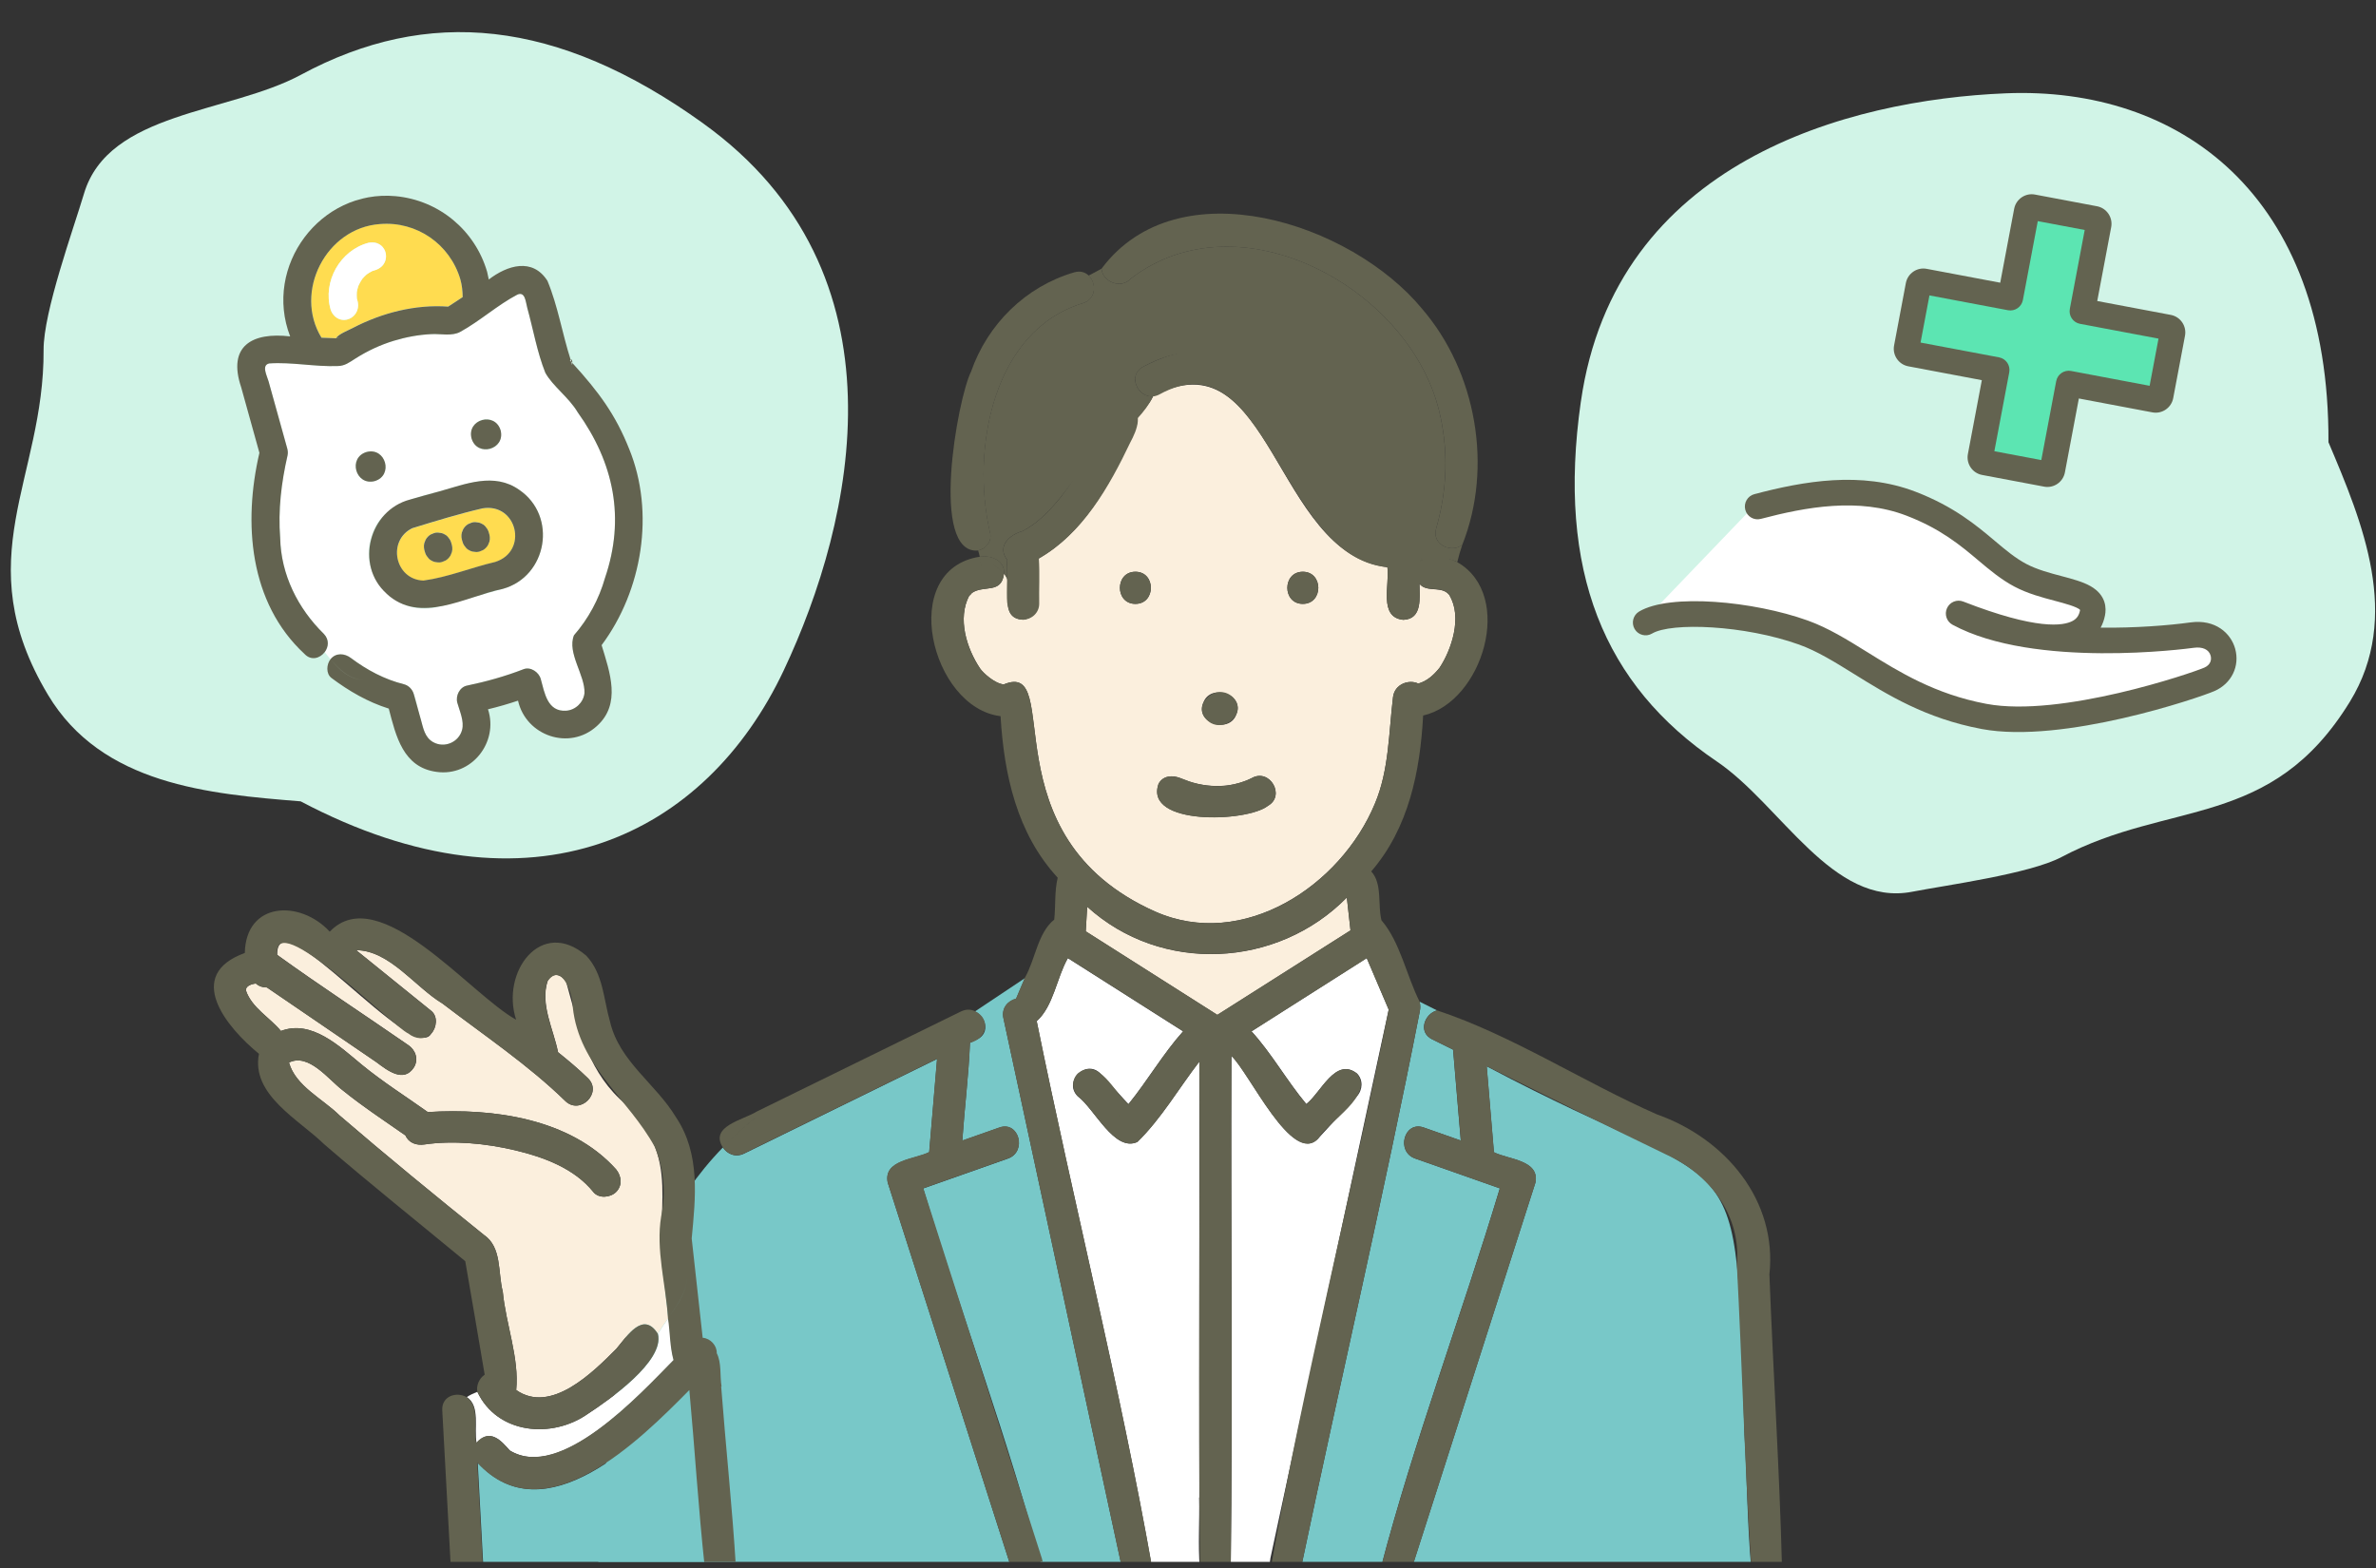 <?xml version="1.0" encoding="utf-8"?>
<svg xmlns="http://www.w3.org/2000/svg" width="200" height="132" viewBox="0 0 200 132" fill="none">
<rect x="0" y="0" width="200" height="132" fill="#333333" stroke="none"/>
<g clip-path="url(#clip0_1_18832)">
<path d="M59.193 10.39C76.652 22.942 71.938 43.782 65.968 56.441C59.447 70.262 44.853 77.775 25.307 67.46C17.604 66.84 8.571 66.072 4.039 58.493C-2.808 47.054 3.731 40.322 3.669 29.459C3.65 26.258 6.194 19.244 7.071 16.298C9.138 9.382 19.278 9.559 25.337 6.292C35.965 0.564 46.871 1.528 59.191 10.386L59.193 10.39Z" fill="#D1F4E7"/>
<g clip-path="url(#clip1_1_18832)">
<path d="M48.143 30.641C48.159 30.816 48.182 30.695 48.182 30.549C48.157 30.515 48.124 30.484 48.102 30.466C48.119 30.526 48.138 30.594 48.145 30.649L48.143 30.641Z" fill="white"/>
<path d="M48.1 30.458C48.083 30.398 48.067 30.337 48.052 30.285C48.029 30.291 48.009 30.305 47.987 30.343C47.987 30.343 48.03 30.38 48.11 30.464L48.1 30.458Z" fill="white"/>
<path d="M29.544 55.404C30.886 56.403 32.367 57.202 34 57.609C35.135 57.951 35.023 59.623 35.424 60.568C35.626 61.292 35.743 62.064 36.458 62.474C37.403 63.007 38.616 62.491 38.894 61.447C39.09 60.718 38.689 59.863 38.494 59.161C38.333 58.581 38.687 57.84 39.311 57.716C40.901 57.387 42.55 56.92 44.069 56.335C44.664 56.105 45.358 56.586 45.515 57.151C45.838 58.313 46.073 59.945 47.658 59.83C48.439 59.775 49.108 59.142 49.197 58.353C49.27 56.862 47.72 54.97 48.313 53.481C49.52 52.097 50.424 50.44 50.926 48.651C52.639 43.624 51.685 38.967 48.621 34.7C47.876 33.453 46.507 32.502 45.901 31.378C45.212 29.661 44.88 27.706 44.385 25.926C44.248 25.436 44.216 24.502 43.544 24.803C41.872 25.683 40.414 27.014 38.752 27.932C38.048 28.323 37.115 28.095 36.328 28.127C35.245 28.176 34.179 28.375 33.145 28.687C31.999 29.038 30.921 29.542 29.907 30.189C29.402 30.508 29.023 30.809 28.423 30.813C26.526 30.886 24.554 30.459 22.666 30.595C21.983 30.736 22.473 31.623 22.608 32.106L24.175 37.739C24.227 37.928 24.257 38.123 24.204 38.34C23.677 40.624 23.4 42.927 23.583 45.281C23.648 48.375 25.073 51.22 27.262 53.365C27.733 53.86 27.652 54.475 27.331 54.898C27.494 55.104 27.655 55.303 27.824 55.5C28.276 54.936 29.016 54.998 29.544 55.404ZM40.578 35.345C42.193 34.928 42.858 37.319 41.26 37.796C39.646 38.213 38.981 35.822 40.578 35.345ZM30.858 38.049C32.473 37.633 33.138 40.023 31.54 40.5C29.925 40.917 29.26 38.526 30.858 38.049ZM31.252 45.219C31.984 42.594 34.62 41.934 36.966 41.371C39.183 40.754 41.581 39.738 43.704 41.235C46.941 43.438 46.082 48.528 42.319 49.575C40.547 50.068 38.783 50.591 37.002 51.054C33.558 52.077 30.129 48.66 31.252 45.219Z" fill="white"/>
<path d="M38.751 23.513C37.886 20.552 35.085 18.602 31.994 18.852C27.45 19.166 24.692 24.556 27.06 28.422C27.528 28.439 27.99 28.465 28.455 28.473C28.829 28.475 28.282 28.464 28.288 28.455C28.529 28.095 29.33 27.791 29.714 27.595C32.155 26.323 34.979 25.61 37.723 25.806C38.128 25.539 38.543 25.277 38.946 25.002C38.929 24.503 38.879 24.005 38.751 23.513ZM31.644 22.703C31.546 22.73 31.452 22.773 31.356 22.808C31.185 22.896 31.025 22.989 30.868 23.098C30.73 23.217 30.605 23.35 30.489 23.488C30.368 23.667 30.265 23.851 30.173 24.047C30.115 24.217 30.067 24.393 30.035 24.573C30.023 24.763 30.018 24.951 30.039 25.14C30.285 25.852 30.052 26.648 29.281 26.887C28.679 27.087 27.992 26.66 27.835 26.07C27.139 23.713 28.636 21.062 31.014 20.441C32.515 20.081 33.122 22.235 31.644 22.703Z" fill="#FFDC50"/>
<path d="M31.014 20.441C28.636 21.062 27.139 23.712 27.835 26.07C28.456 27.717 30.647 26.774 30.038 25.14C30.026 24.949 30.023 24.763 30.035 24.572C30.066 24.393 30.115 24.217 30.173 24.047C30.265 23.85 30.368 23.667 30.488 23.487C30.605 23.35 30.73 23.217 30.867 23.098C31.024 22.989 31.183 22.888 31.355 22.808C33.101 22.452 32.727 20.143 31.014 20.441Z" fill="white"/>
<path d="M48.1 30.458C48.1 30.458 48.149 30.518 48.18 30.542C48.178 30.388 48.147 30.218 48.042 30.279C48.057 30.332 48.074 30.393 48.09 30.453L48.1 30.458Z" fill="#636350"/>
<path d="M52.959 37.792C51.82 34.924 50.419 33.014 48.175 30.551C48.156 30.922 48.147 30.6 48.094 30.468C48.024 30.39 47.979 30.346 47.972 30.348C47.995 30.317 48.016 30.303 48.036 30.289C47.329 28.097 46.962 25.754 46.082 23.643C44.826 21.668 42.696 22.334 41.143 23.53C41.099 23.314 41.056 23.099 41.005 22.886C39.98 19.377 36.947 16.857 33.301 16.514C26.949 15.933 22.148 22.42 24.423 28.319C21.215 27.944 19.132 29.133 20.301 32.602L21.836 38.122C20.466 44.004 20.964 50.73 25.627 55.047C26.193 55.654 26.939 55.414 27.332 54.898C26.749 54.175 26.168 53.459 25.418 53.042C26.17 53.466 26.751 54.182 27.332 54.898C27.653 54.476 27.734 53.86 27.263 53.365C25.074 51.22 23.648 48.375 23.584 45.281C23.402 42.935 23.68 40.632 24.204 38.341C24.25 38.125 24.228 37.928 24.175 37.739L22.608 32.106C22.474 31.624 21.983 30.736 22.667 30.595C24.557 30.467 26.519 30.889 28.423 30.814C29.023 30.809 29.403 30.509 29.907 30.19C30.921 29.542 32 29.039 33.145 28.688C34.187 28.373 35.246 28.176 36.329 28.127C37.114 28.087 38.049 28.323 38.752 27.932C40.415 27.015 41.872 25.683 43.545 24.803C44.217 24.503 44.249 25.436 44.385 25.926C44.88 27.706 45.213 29.661 45.902 31.378C46.515 32.5 47.884 33.451 48.622 34.7C51.678 38.969 52.638 43.617 50.927 48.651C50.417 50.442 49.521 52.097 48.313 53.481C47.713 54.972 49.268 56.855 49.198 58.354C49.108 59.142 48.44 59.775 47.658 59.83C46.072 59.938 45.839 58.313 45.516 57.152C45.359 56.586 44.664 56.105 44.07 56.335C42.553 56.928 40.902 57.387 39.311 57.716C38.688 57.84 38.333 58.581 38.495 59.162C38.69 59.863 39.09 60.718 38.895 61.447C38.617 62.491 37.404 63.008 36.459 62.474C35.746 62.071 35.627 61.292 35.425 60.568L34.829 58.426C34.72 58.034 34.4 57.701 33.998 57.601C32.366 57.194 30.887 56.403 29.542 55.396C29.015 54.99 28.274 54.928 27.822 55.493C28.587 56.401 29.417 57.194 30.653 57.257C29.409 57.196 28.579 56.404 27.822 55.493C27.478 55.922 27.423 56.717 27.906 57.078C29.384 58.186 30.971 59.102 32.725 59.654C33.329 61.972 33.93 64.599 36.742 64.979C39.694 65.401 41.988 62.488 41.077 59.711C41.93 59.506 42.78 59.261 43.604 58.983C44.277 61.957 47.941 63.212 50.237 61.127C52.312 59.267 51.336 56.605 50.641 54.312C54.073 49.71 55.145 43.139 52.957 37.784L52.959 37.792ZM38.947 25.01C38.544 25.285 38.129 25.546 37.724 25.813C34.971 25.612 32.157 26.33 29.715 27.602C29.341 27.804 28.53 28.103 28.289 28.462C28.282 28.464 28.831 28.482 28.457 28.481C27.989 28.465 27.529 28.446 27.061 28.43C24.694 24.563 27.452 19.173 31.996 18.86C35.079 18.611 37.878 20.554 38.752 23.52C38.888 24.011 38.938 24.509 38.947 25.01Z" fill="#636350"/>
<path d="M31.541 40.5C33.139 40.023 32.474 37.633 30.859 38.049C29.261 38.526 29.926 40.917 31.541 40.5Z" fill="#636350"/>
<path d="M39.691 36.909C40.168 38.507 42.558 37.842 42.141 36.227C41.664 34.629 39.274 35.294 39.691 36.909Z" fill="#636350"/>
<path d="M35.644 48.889C37.688 48.613 39.67 47.793 41.691 47.32C44.505 46.424 43.527 42.325 40.615 42.81C38.647 43.268 36.678 43.873 34.747 44.467C32.56 45.481 33.227 48.814 35.639 48.898L35.644 48.889ZM38.926 45.587C38.849 45.34 38.808 45.075 38.876 44.821L38.986 44.547C39.09 44.364 39.23 44.227 39.402 44.114C39.496 44.072 39.597 44.027 39.693 43.992C39.852 43.948 40.003 43.939 40.158 43.969C40.314 43.974 40.455 44.016 40.585 44.102C40.727 44.176 40.836 44.276 40.919 44.399C41.025 44.516 41.103 44.648 41.139 44.809C41.218 45.063 41.269 45.334 41.194 45.59C41.154 45.682 41.115 45.774 41.083 45.864C40.98 46.047 40.839 46.184 40.667 46.297C40.574 46.339 40.472 46.384 40.376 46.419C40.218 46.463 40.066 46.472 39.912 46.442C39.756 46.437 39.614 46.395 39.485 46.309C39.342 46.235 39.233 46.135 39.15 46.012C39.045 45.895 38.967 45.763 38.931 45.602L38.924 45.58L38.926 45.587ZM35.767 46.466C35.69 46.219 35.649 45.955 35.716 45.7C35.755 45.608 35.795 45.516 35.827 45.426C35.93 45.242 36.071 45.106 36.242 44.993C36.336 44.951 36.438 44.906 36.534 44.871C36.692 44.827 36.844 44.818 36.998 44.848C37.154 44.853 37.296 44.895 37.425 44.981C37.568 45.055 37.677 45.155 37.76 45.278C37.865 45.395 37.943 45.528 37.979 45.688C38.058 45.942 38.109 46.212 38.034 46.469C37.995 46.561 37.956 46.653 37.924 46.743C37.82 46.926 37.679 47.063 37.508 47.176C37.414 47.218 37.313 47.263 37.217 47.298C37.058 47.342 36.907 47.351 36.752 47.321C36.596 47.316 36.455 47.274 36.325 47.188C36.182 47.114 36.074 47.014 35.99 46.891C35.885 46.774 35.807 46.642 35.771 46.481L35.764 46.459L35.767 46.466Z" fill="#FFDC50"/>
<path d="M32.525 49.968C35.354 52.602 39.154 50.228 42.32 49.575C46.075 48.53 46.942 43.439 43.705 41.236C41.582 39.738 39.184 40.755 36.967 41.371C36.152 41.598 35.326 41.812 34.516 42.053C31.068 42.947 29.858 47.566 32.533 49.966L32.525 49.968ZM34.744 44.452C36.668 43.86 38.644 43.253 40.612 42.795C43.524 42.31 44.502 46.409 41.688 47.305C39.667 47.778 37.685 48.598 35.641 48.874C33.222 48.791 32.555 45.459 34.75 44.442L34.744 44.452Z" fill="#636350"/>
<path d="M36.329 47.196C36.466 47.279 36.608 47.321 36.756 47.329C36.911 47.359 37.064 47.356 37.221 47.305C37.314 47.263 37.416 47.218 37.512 47.183C37.686 47.078 37.824 46.934 37.928 46.751C37.967 46.659 38.006 46.566 38.038 46.476C38.111 46.212 38.07 45.947 37.983 45.695C37.939 45.537 37.869 45.402 37.764 45.285C37.679 45.154 37.57 45.055 37.429 44.988C37.292 44.904 37.151 44.863 37.002 44.855C36.848 44.825 36.694 44.827 36.538 44.879C36.444 44.921 36.342 44.966 36.246 45C36.073 45.106 35.934 45.25 35.831 45.433C35.791 45.525 35.752 45.617 35.72 45.708C35.647 45.971 35.688 46.236 35.775 46.488C35.819 46.647 35.889 46.782 35.995 46.898C36.08 47.029 36.189 47.129 36.329 47.196Z" fill="#636350"/>
<path d="M39.487 46.317C39.624 46.4 39.766 46.442 39.914 46.45C40.069 46.48 40.222 46.478 40.379 46.426C40.473 46.384 40.574 46.339 40.67 46.304C40.844 46.199 40.982 46.055 41.086 45.872C41.125 45.78 41.165 45.688 41.196 45.597C41.269 45.333 41.228 45.069 41.142 44.816C41.097 44.658 41.028 44.523 40.922 44.406C40.837 44.276 40.728 44.176 40.587 44.109C40.45 44.026 40.309 43.984 40.16 43.976C40.006 43.946 39.852 43.948 39.696 44C39.602 44.042 39.501 44.087 39.405 44.121C39.231 44.227 39.092 44.371 38.989 44.554L38.878 44.828C38.805 45.093 38.847 45.357 38.933 45.609C38.977 45.768 39.047 45.903 39.153 46.02C39.238 46.15 39.347 46.25 39.487 46.317Z" fill="#636350"/>
</g>
<path d="M133.071 33.807C135.956 13.595 155.566 8.398 168.844 7.855C183.342 7.264 196.082 16.242 195.998 37.227C198.863 43.982 202.189 51.921 197.804 59.068C191.188 69.86 182.648 67.317 173.533 72.147C170.848 73.57 163.827 74.514 160.962 75.07C154.234 76.372 149.924 67.762 144.509 64.099C135.016 57.675 131.031 48.073 133.068 33.81L133.071 33.807Z" fill="#D1F4E7"/>
<path d="M147.622 42.619L138.407 52.223C138.407 52.223 145.468 50.934 149.694 52.534C153.92 54.134 159.611 58.685 165.63 59.821C171.648 60.956 185.347 58.351 186.507 57.285C187.667 56.219 188.531 53.333 185.404 53.813C182.278 54.293 174.564 53.962 174.564 53.962C174.564 53.962 177.911 50.902 175.234 50.129C172.557 49.355 164.145 44.492 161.884 42.687C159.623 40.883 147.623 42.618 147.623 42.618L147.622 42.619Z" fill="white"/>
<path d="M166.774 61.363C162.083 60.478 158.88 58.488 156.054 56.732C154.46 55.742 152.955 54.807 151.432 54.262C146.836 52.617 140.687 52.372 139.063 53.334C138.553 53.637 137.895 53.465 137.596 52.954C137.296 52.442 137.466 51.781 137.976 51.479C140.579 49.938 147.609 50.606 152.155 52.234C153.892 52.856 155.491 53.849 157.184 54.901C159.851 56.558 162.874 58.436 167.174 59.247C167.189 59.25 167.204 59.253 167.221 59.256C173.473 60.422 184.498 56.664 185.552 56.201C186.083 55.968 186.172 55.527 186.079 55.192C185.936 54.678 185.406 54.432 184.662 54.534C184.117 54.609 171.248 56.324 164.354 52.593C163.856 52.322 163.653 51.71 163.891 51.193C164.13 50.677 164.726 50.434 165.254 50.64C171.452 53.056 173.689 52.696 174.471 52.267C174.809 52.082 174.998 51.813 175.083 51.397C175.087 51.374 175.09 51.358 175.09 51.347C174.872 51.083 173.731 50.781 172.97 50.579C171.896 50.295 170.68 49.972 169.567 49.384C168.454 48.795 167.511 48.008 166.535 47.185C165.052 45.936 163.371 44.52 160.475 43.409C156.45 41.865 152.019 42.68 148.217 43.682C147.644 43.833 147.058 43.49 146.909 42.914C146.76 42.339 147.103 41.749 147.677 41.599C151.809 40.51 156.652 39.634 161.244 41.397C164.476 42.637 166.383 44.244 167.916 45.535C168.84 46.313 169.638 46.985 170.569 47.477C171.466 47.951 172.558 48.241 173.522 48.496C174.444 48.74 175.315 48.971 175.971 49.345C177.311 50.109 177.307 51.226 177.185 51.825C177.11 52.193 176.988 52.534 176.82 52.839C179.777 52.871 182.536 52.651 184.374 52.398C186.473 52.109 187.78 53.3 188.144 54.607C188.554 56.078 187.84 57.544 186.408 58.173C185.108 58.744 173.64 62.643 166.824 61.373C166.807 61.37 166.79 61.367 166.772 61.363L166.774 61.363Z" fill="#636350"/>
<path d="M182.529 27.568L175.281 26.2L176.655 18.92C176.698 18.689 176.547 18.465 176.316 18.422L171.092 17.436C170.861 17.392 170.638 17.545 170.594 17.777L169.221 25.057L161.973 23.69C161.742 23.646 161.52 23.799 161.476 24.031L160.486 29.279C160.442 29.511 160.594 29.734 160.824 29.778L168.072 31.145L166.699 38.426C166.655 38.658 166.807 38.882 167.037 38.925L172.262 39.911C172.492 39.954 172.715 39.801 172.759 39.57L174.133 32.288L181.38 33.656C181.611 33.7 181.834 33.547 181.878 33.315L182.868 28.067C182.912 27.835 182.76 27.611 182.529 27.568Z" fill="#5CE5B2"/>
<path d="M172.064 40.967L166.839 39.982C166.029 39.829 165.493 39.041 165.647 38.226L166.821 32.004L160.627 30.836C159.817 30.683 159.281 29.895 159.435 29.08L160.425 23.831C160.579 23.017 161.363 22.478 162.175 22.631L168.369 23.799L169.542 17.579C169.696 16.764 170.481 16.225 171.293 16.378L176.517 17.364C177.328 17.517 177.863 18.304 177.71 19.119L176.536 25.341L182.729 26.51C183.54 26.663 184.076 27.45 183.922 28.265L182.931 33.514C182.778 34.328 181.993 34.868 181.181 34.715L174.988 33.546L173.814 39.768C173.66 40.582 172.875 41.121 172.064 40.968L172.064 40.967ZM167.875 37.985L171.827 38.73L173.08 32.089C173.19 31.504 173.751 31.119 174.333 31.229L180.944 32.477L181.693 28.507L175.082 27.26C174.5 27.15 174.117 26.588 174.228 26.003L175.481 19.36L171.53 18.615L170.277 25.256C170.166 25.841 169.606 26.226 169.024 26.116L162.412 24.869L161.663 28.838L168.275 30.085C168.857 30.195 169.239 30.758 169.129 31.343L167.876 37.984L167.875 37.985Z" fill="#636350"/>
<g clip-path="url(#clip2_1_18832)">
<path d="M113.37 75.558C107.509 81.523 97.745 82.005 91.513 76.333C91.473 77.022 91.433 77.718 91.394 78.406C95.091 80.748 98.78 83.097 102.469 85.439C106.206 83.065 109.942 80.692 113.678 78.327C113.576 77.401 113.473 76.484 113.37 75.558Z" fill="#FBEFDD"/>
<path d="M121.831 49.927C121.831 49.927 121.87 49.959 121.902 49.975C121.878 49.959 121.854 49.943 121.831 49.927Z" fill="#78C8C8"/>
<path d="M94.198 93.927C94.198 93.927 94.222 93.903 94.23 93.887C94.191 93.919 94.151 93.951 94.135 93.983C94.151 93.959 94.183 93.943 94.198 93.919V93.927Z" fill="#78C8C8"/>
<path d="M110.076 93.12C109.926 92.787 109.989 93.017 110.076 93.12V93.12Z" fill="#78C8C8"/>
<path d="M82.254 87.495C82.049 87.598 81.851 87.693 81.646 87.796C81.535 90.533 81.188 93.278 80.998 96.023C82.041 95.659 83.084 95.287 84.126 94.923C85.769 94.346 86.472 96.956 84.845 97.534C82.467 98.372 80.09 99.211 77.712 100.049C80.919 110.705 84.924 121.297 87.728 131.992H94.443C92.231 121.788 90.043 111.575 87.839 101.37C86.717 96.157 85.588 90.944 84.466 85.723C84.276 84.853 84.869 84.244 85.532 84.078C85.777 83.5 86.022 82.923 86.267 82.345L82.072 85.146C82.973 85.573 83.384 86.941 82.254 87.503V87.495Z" fill="#78C8C8"/>
<path d="M95.668 35.752C93.843 40.024 91.576 44.62 87.436 47.017C87.35 47.65 87.318 48.535 87.373 49.398C87.452 50.711 87.492 51.961 86.117 52.166C84.229 52.079 85.051 50.031 84.782 48.749C84.743 48.559 84.608 48.433 84.514 48.282C84.308 50.031 82.815 49.224 81.82 49.912C81.796 49.959 81.583 50.181 81.583 50.149C80.58 52.064 81.362 54.563 82.491 56.264C82.728 56.628 83.716 57.546 84.49 57.617C89.664 55.457 82.934 70.377 97.248 76.745C104.634 80.004 112.857 74.577 115.732 67.655C116.925 64.831 116.894 61.699 117.257 58.693C117.391 57.562 118.631 57.174 119.382 57.546C120.132 57.34 120.701 56.802 121.175 56.217C122.162 54.73 123.118 51.961 122.004 50.11C122.02 50.126 122.036 50.141 122.083 50.189C121.467 49.239 120.156 49.944 119.485 49.153C119.485 50.307 119.753 52.111 118.134 52.182C116.009 51.992 116.996 49.184 116.783 47.752C107.169 46.589 107.051 27.92 97.058 33.371C96.734 34.035 96.205 34.605 95.707 35.143C95.754 35.348 95.754 35.554 95.675 35.752H95.668ZM109.665 48.132C111.403 48.132 111.403 50.837 109.665 50.837C107.928 50.837 107.928 48.132 109.665 48.132ZM101.3 59.128C101.924 57.49 104.839 58.455 104.057 60.172C103.433 61.809 100.518 60.844 101.3 59.128ZM97.516 65.994C97.879 65.298 98.709 65.227 99.349 65.504C99.27 65.472 99.278 65.472 99.365 65.504C99.365 65.504 99.357 65.504 99.349 65.504C101.221 66.334 103.512 66.445 105.36 65.504C106.877 64.634 108.244 66.983 106.727 67.837C104.965 69.23 96.284 69.507 97.524 65.986L97.516 65.994ZM95.573 50.837C93.835 50.837 93.835 48.132 95.573 48.132C97.311 48.132 97.311 50.837 95.573 50.837Z" fill="#FBEFDD"/>
<path d="M120.479 47.048C121.23 46.985 122.004 46.977 122.668 47.309C122.786 46.819 122.928 46.336 123.094 45.846C122.217 46.597 120.487 45.877 120.89 44.485C121.83 41.242 121.941 37.8 121.119 34.517C118.552 24.234 104.333 16.442 95.201 23.443C94.324 24.408 92.784 23.672 92.721 22.62C92.365 22.826 91.994 23.008 91.639 23.197C92.302 23.838 92.286 25.191 91.133 25.531C83.526 27.849 81.756 37.88 83.305 44.722C83.557 45.577 83.004 46.178 82.333 46.344C82.388 46.518 82.436 46.692 82.475 46.874C83.407 46.724 84.592 47.167 84.513 48.29C84.616 48.416 84.703 48.567 84.766 48.757C84.774 48.219 84.742 47.673 84.782 47.135C83.889 46.012 84.956 45.015 86.046 44.722C87.318 44.081 88.321 43.021 89.213 41.938C90.809 39.913 92.294 37.951 93.329 35.593C93.621 34.13 95.399 33.671 95.762 35.206C96.26 34.668 96.742 34.035 97.058 33.37C95.77 33.489 94.869 31.59 96.228 30.871C98.282 29.779 100.249 29.273 102.508 30.143C109.665 32.785 110.179 44.88 118.441 45.308C119.658 45.268 119.966 46.486 119.476 47.293C119.721 47.087 120.132 47.087 120.479 47.048Z" fill="#636350"/>
<path d="M119.508 85.153C116.451 100.785 112.786 116.377 109.515 131.984H116.23C119.034 121.281 123.039 110.697 126.246 100.041C123.868 99.203 121.491 98.364 119.113 97.526C117.478 96.948 118.189 94.338 119.832 94.915C120.875 95.279 121.917 95.651 122.96 96.015C122.747 93.467 122.533 90.912 122.312 88.365C121.728 88.072 121.135 87.78 120.551 87.495C119.326 86.894 119.903 85.335 120.961 85.058L119.492 84.323C119.563 84.608 119.571 84.892 119.5 85.153H119.508Z" fill="#78C8C8"/>
<path d="M85.106 131.953C81.646 121.155 78.186 110.357 74.726 99.559C74.339 97.636 77.001 97.621 78.218 96.996C78.439 94.377 78.66 91.767 78.881 89.148C73.47 91.806 68.051 94.457 62.64 97.114C61.897 97.478 61.202 97.138 60.847 96.6C52.134 105.563 51.17 118.956 50.333 131.984H85.13C85.13 131.984 85.122 131.969 85.114 131.953H85.106Z" fill="#78C8C8"/>
<path d="M146.84 120.743C145.979 94.654 147.338 101.552 125.141 89.765C125.346 92.178 125.543 94.591 125.749 97.003C126.957 97.612 129.62 97.652 129.24 99.566C125.773 110.372 122.32 121.186 118.845 131.992H147.409C147.077 128.266 147.062 124.493 146.84 120.751V120.743Z" fill="#78C8C8"/>
<path d="M106.924 131.233C110.25 115.815 113.568 100.405 116.893 84.987C116.277 83.54 115.661 82.1 115.045 80.652C111.814 82.709 108.575 84.758 105.344 86.815C107.051 88.689 108.323 90.984 109.958 92.938C111.182 91.988 112.414 88.951 114.223 90.367C114.753 90.897 114.713 91.743 114.223 92.281C113.133 93.468 112.051 94.662 110.961 95.841C108.773 98.166 105.179 90.303 103.654 88.887C103.599 103.245 103.765 117.627 103.599 131.976H106.972C106.893 131.755 106.869 131.51 106.932 131.225L106.924 131.233Z" fill="white"/>
<path d="M100.952 126.067V89.37C99.222 91.616 97.761 94.156 95.739 96.133C93.803 97.027 92.121 93.325 90.715 92.289C89.482 91.055 91.402 89.124 92.626 90.374C93.416 91.237 94.206 92.091 94.988 92.953C96.592 90.976 97.903 88.705 99.586 86.823C96.355 84.766 93.116 82.717 89.885 80.66C88.937 82.329 88.685 84.695 87.263 85.968C90.375 101.307 94.262 116.638 96.979 131.984H100.992C100.834 130.03 100.984 128.029 100.937 126.067H100.952Z" fill="white"/>
<path d="M109.665 48.132C107.927 48.132 107.927 50.837 109.665 50.837C111.403 50.837 111.403 48.132 109.665 48.132Z" fill="#636350"/>
<path d="M95.573 50.837C97.311 50.837 97.311 48.132 95.573 48.132C93.835 48.132 93.835 50.837 95.573 50.837Z" fill="#636350"/>
<path d="M101.853 60.821C103.211 61.659 104.997 59.958 103.78 58.693C102.295 57.316 100.028 59.555 101.853 60.821Z" fill="#636350"/>
<path d="M99.349 65.504C99.349 65.504 99.357 65.504 99.365 65.504C99.278 65.472 99.278 65.464 99.349 65.504Z" fill="#636350"/>
<path d="M97.516 65.994C96.284 69.514 104.949 69.237 106.719 67.845C108.236 66.991 106.877 64.641 105.352 65.511C104.791 65.796 103.994 66.026 103.33 66.129C102.232 66.263 101.102 66.129 100.06 65.765C99.23 65.424 98.069 64.966 97.516 65.994Z" fill="#636350"/>
<path d="M87.713 131.233C84.379 120.83 81.046 110.436 77.72 100.033C80.098 99.195 82.476 98.356 84.853 97.518C86.481 96.94 85.778 94.33 84.135 94.907C83.092 95.271 82.049 95.643 81.006 96.007C81.196 93.262 81.543 90.517 81.654 87.78C83.1 87.432 83.408 85.77 82.081 85.13C81.741 84.963 81.322 84.94 80.896 85.145C75.169 87.954 69.434 90.762 63.706 93.57C62.593 94.274 59.702 94.804 60.839 96.584C61.763 95.635 62.767 94.725 63.872 93.887C62.767 94.733 61.763 95.635 60.839 96.584C61.202 97.122 61.89 97.462 62.632 97.098C68.043 94.44 73.462 91.79 78.874 89.132C78.652 91.751 78.431 94.361 78.21 96.98C76.993 97.589 74.339 97.628 74.718 99.543C78.186 110.349 81.638 121.162 85.114 131.968H87.729C87.792 131.747 87.8 131.502 87.705 131.217L87.713 131.233Z" fill="#636350"/>
<path d="M148.934 107.351C149.645 101.03 145.197 95.833 139.478 93.816C133.285 91.094 127.289 87.155 120.97 85.059C119.919 85.343 119.342 86.894 120.559 87.495C121.143 87.788 121.736 88.081 122.32 88.365C122.534 90.912 122.747 93.468 122.968 96.015C121.925 95.651 120.883 95.279 119.84 94.915C118.197 94.338 117.494 96.948 119.121 97.526C121.499 98.364 123.877 99.203 126.254 100.041C123.047 110.697 119.042 121.289 116.238 131.984H118.853C122.328 121.179 125.78 110.365 129.248 99.559C129.627 97.636 126.973 97.621 125.757 96.996C125.551 94.583 125.354 92.17 125.148 89.757C130.172 92.249 135.189 94.757 140.236 97.186C143.862 98.815 146.588 102.288 146.2 106.457C146.643 114.953 146.864 123.488 147.417 131.977H150C149.795 123.773 149.258 115.546 148.942 107.335L148.934 107.351Z" fill="#636350"/>
<path d="M122.668 47.309C121.752 46.882 120.417 46.541 119.556 47.238C120.045 46.423 119.682 45.11 118.466 45.157C108.607 44.856 108.955 24.202 96.228 30.87C94.688 31.685 96.055 34.019 97.595 33.204C106.687 28.173 107.683 46.929 116.783 47.744C116.996 49.176 116.009 51.984 118.134 52.174C119.753 52.103 119.492 50.299 119.485 49.144C120.077 49.888 121.159 49.31 121.839 49.935C121.862 49.951 121.886 49.967 121.91 49.983C121.878 49.967 121.862 49.951 121.846 49.943C121.925 50.014 122.004 50.109 122.083 50.188C122.044 50.149 122.02 50.125 122.004 50.109C123.126 51.96 122.17 54.729 121.175 56.216C120.709 56.809 120.132 57.34 119.382 57.545C118.623 57.173 117.391 57.561 117.257 58.692C116.894 61.698 116.925 64.831 115.732 67.655C112.865 74.585 104.641 80.011 97.248 76.744C82.918 70.36 89.688 55.48 84.49 57.616C83.724 57.545 82.728 56.62 82.491 56.264C81.354 54.571 80.58 52.063 81.583 50.149C81.583 50.18 81.796 49.951 81.82 49.911C82.815 49.231 84.316 50.03 84.514 48.282C84.221 47.926 83.803 47.736 83.376 47.309C83.803 47.736 84.229 47.926 84.514 48.282C84.593 47.158 83.416 46.715 82.476 46.866C82.562 47.261 82.618 47.657 82.618 48.06C82.618 47.665 82.562 47.269 82.476 46.866C75.524 47.95 78.36 59.586 84.221 60.29C84.514 65.187 85.588 70.155 89.032 73.888C88.756 75.028 88.866 76.254 88.74 77.417C87.342 78.532 87.152 80.787 86.259 82.329C86.014 82.907 85.77 83.484 85.525 84.062C84.853 84.228 84.269 84.837 84.458 85.707C85.58 90.92 86.71 96.133 87.831 101.354C90.035 111.559 92.231 121.772 94.435 131.976H96.987C94.262 116.63 90.375 101.299 87.27 85.96C88.684 84.686 88.937 82.321 89.893 80.652C93.124 82.709 96.363 84.758 99.594 86.814C97.903 88.705 96.6 90.968 94.996 92.945C93.772 91.996 92.532 88.942 90.723 90.366C90.185 90.904 90.225 91.743 90.723 92.281C92.129 93.325 93.811 97.019 95.747 96.133C97.769 94.156 99.23 91.608 100.96 89.37C101.016 103.569 100.85 117.8 101.016 131.992H103.599C103.765 117.642 103.599 103.261 103.654 88.903C105.171 90.311 108.765 98.182 110.961 95.856C111.869 94.345 115.693 92.225 114.223 90.382C112.415 88.958 111.182 92.004 109.958 92.953C108.323 90.999 107.051 88.705 105.345 86.83C108.575 84.773 111.814 82.725 115.045 80.668C115.661 82.116 116.277 83.555 116.894 85.003C113.718 100.666 109.76 116.321 106.964 131.992H109.515C112.786 116.376 116.451 100.793 119.508 85.161C119.579 84.9 119.571 84.615 119.5 84.331C118.387 82.124 117.865 79.315 116.285 77.472C115.953 76.151 116.38 74.403 115.424 73.359C118.584 69.696 119.54 64.934 119.793 60.235C124.793 59.111 127.534 50.109 122.668 47.325V47.309ZM94.198 93.918C94.198 93.918 94.151 93.958 94.135 93.981C94.151 93.95 94.191 93.918 94.23 93.887C94.222 93.902 94.206 93.91 94.198 93.926V93.918ZM110.795 93.966C110.835 93.997 110.874 94.029 110.795 93.966V93.966ZM110.076 93.111C110.076 93.111 110.037 93.048 110.013 93.024C109.958 92.929 109.974 92.874 110.076 93.111ZM103.117 85.019C102.904 85.153 102.682 85.296 102.469 85.43C98.78 83.089 95.083 80.739 91.394 78.398C91.434 77.709 91.473 77.013 91.513 76.325C97.745 81.997 107.509 81.506 113.37 75.55C113.473 76.475 113.576 77.393 113.678 78.319C110.155 80.549 106.64 82.788 103.117 85.019Z" fill="#636350"/>
<path d="M119.698 25.99C113.726 18.744 99.151 13.997 92.721 22.62C92.792 23.68 94.317 24.4 95.202 23.443C104.333 16.45 118.545 24.234 121.12 34.517C121.949 37.8 121.831 41.242 120.891 44.485C120.488 45.877 122.218 46.605 123.095 45.846C125.678 39.335 124.28 31.306 119.698 25.99Z" fill="#636350"/>
<path d="M91.639 23.197C91.347 22.913 90.928 22.778 90.414 22.928C86.323 24.131 83.131 27.287 81.733 31.298C80.595 33.584 78.226 46.724 82.341 46.344C82.057 45.41 81.591 44.485 81.125 43.551C81.591 44.485 82.049 45.41 82.341 46.344C83.013 46.178 83.566 45.577 83.313 44.722C81.757 37.88 83.534 27.849 91.141 25.531C92.294 25.191 92.31 23.83 91.647 23.197H91.639Z" fill="#636350"/>
<path d="M94.83 34.099C93.748 33.79 93.211 34.795 92.911 35.649C91.907 37.864 90.73 40.016 89.222 41.938C88.321 43.022 87.326 44.082 86.054 44.722C84.964 45.015 83.889 46.02 84.79 47.135C84.719 47.998 84.774 48.757 84.774 48.757C84.774 48.757 84.743 49.793 84.758 50.355C84.782 51.288 85.011 52.135 86.125 52.174C86.86 52.143 87.476 51.581 87.476 50.822C87.452 49.556 87.531 48.282 87.444 47.017C91.133 44.92 93.369 40.973 95.146 37.239C95.699 36.219 96.379 34.581 94.83 34.099Z" fill="#636350"/>
<path d="M20.717 83.279C20.709 83.342 20.709 83.39 20.717 83.397C20.717 83.358 20.717 83.318 20.717 83.279Z" fill="#FFDC50"/>
<path d="M20.725 83.2C20.725 83.2 20.725 83.256 20.725 83.287C20.725 83.256 20.733 83.232 20.725 83.2Z" fill="#FFDC50"/>
<path d="M55.933 108.047C54.827 101.829 57.805 97.486 52.157 92.502C49.321 89.797 48.674 86.245 47.655 82.654C47.228 82.013 46.517 81.791 46.09 82.614C45.467 84.576 46.604 86.672 46.975 88.579C47.844 89.275 48.705 89.995 49.495 90.77C50.743 91.988 48.832 93.903 47.584 92.684C44.463 89.639 40.711 87.131 37.259 84.489C34.937 83.097 32.796 80.004 29.983 79.988C32.093 81.689 34.202 83.389 36.303 85.098C36.888 85.573 36.753 86.522 36.303 87.012C34.739 89.734 23.269 75.368 23.332 80.383C26.942 82.986 30.702 85.438 34.376 87.985C34.984 88.397 35.252 89.164 34.858 89.837C33.989 91.213 32.598 90.098 31.674 89.409C28.609 87.313 25.544 85.225 22.471 83.128C22.147 83.136 21.816 83.041 21.539 82.796C21.199 82.828 20.646 83.002 20.71 83.405C21.207 84.845 22.708 85.652 23.648 86.791C26.231 85.802 28.617 88.112 30.457 89.631C32.227 91.079 34.154 92.297 36.011 93.618C41.485 93.27 48.002 94.148 51.857 98.435C52.315 99.005 52.418 99.788 51.857 100.35C51.383 100.824 50.404 100.919 49.946 100.35C48.342 98.356 45.782 97.415 43.365 96.837C40.924 96.252 38.12 95.991 35.718 96.347C35.055 96.442 34.399 96.22 34.131 95.588C32.346 94.338 30.521 93.143 28.822 91.767C27.653 90.873 25.979 88.626 24.328 89.449C24.865 91.419 27.187 92.518 28.577 93.895C32.567 97.328 36.643 100.666 40.743 103.965C42.259 104.993 41.904 107.145 42.322 108.735C42.575 111.464 43.721 114.328 43.452 117.017C46.359 119.058 49.882 115.562 51.889 113.537C52.781 112.485 54.14 110.309 55.38 112.295C55.641 111.836 55.949 111.401 56.257 110.974C56.147 110.001 56.044 109.028 55.933 108.047Z" fill="#FBEFDD"/>
<path d="M56.257 110.974C55.949 111.401 55.649 111.836 55.38 112.295C55.973 114.573 51.241 117.872 49.487 119.019C46.47 121.147 41.856 120.735 40.182 117.168C39.858 117.294 39.558 117.437 39.289 117.611C40.458 118.362 39.874 120.261 40.118 121.471C41.264 120.197 42.204 121.297 42.915 122.104C47.188 124.73 53.879 117.397 56.731 114.502C56.415 113.371 56.447 112.136 56.265 110.974H56.257Z" fill="white"/>
<path d="M59.291 131.597C58.88 126.74 58.469 121.883 58.066 117.025C53.864 121.289 45.861 129.287 40.213 123.14C40.371 126.075 40.529 129.002 40.687 131.937H59.362C59.33 131.834 59.298 131.723 59.291 131.597Z" fill="#78C8C8"/>
<path d="M60.736 116.717C60.586 115.815 60.752 114.739 60.333 113.917C60.357 113.284 59.812 112.667 59.148 112.619C58.84 109.835 58.532 107.042 58.224 104.258C58.548 100.824 58.967 97.138 56.905 94.061C55.206 91.229 52.141 89.378 51.351 86.016C50.798 84.094 50.783 81.997 49.353 80.455C45.545 77.188 42.133 81.847 43.444 85.842C39.573 83.714 31.911 74.087 27.756 78.43C25.275 75.74 20.701 75.882 20.607 80.225C15.472 82.092 19.058 86.483 21.799 88.713C21.112 92.162 25.157 94.243 27.274 96.315C31.168 99.677 35.197 102.889 39.163 106.172C39.708 109.352 40.269 112.54 40.798 115.728C40.355 116.013 40.071 116.63 40.182 117.168C40.821 116.923 41.517 116.749 42.101 116.448C41.517 116.741 40.813 116.923 40.182 117.168C41.864 120.743 46.469 121.147 49.487 119.019C51.257 117.864 55.957 114.589 55.38 112.295C55.175 112.659 54.985 113.039 54.859 113.442C54.993 113.039 55.175 112.659 55.38 112.295C54.14 110.309 52.781 112.485 51.889 113.537C49.882 115.562 46.359 119.066 43.452 117.018C43.721 114.328 42.575 111.464 42.322 108.735C41.904 107.145 42.259 104.993 40.742 103.965C36.643 100.658 32.566 97.328 28.577 93.895C27.187 92.518 24.872 91.427 24.327 89.449C25.978 88.626 27.645 90.865 28.822 91.767C30.52 93.143 32.337 94.338 34.131 95.588C34.407 96.213 35.063 96.442 35.718 96.347C38.112 95.991 40.916 96.252 43.365 96.838C45.782 97.415 48.342 98.356 49.945 100.35C50.404 100.919 51.375 100.825 51.857 100.35C52.418 99.788 52.315 99.005 51.857 98.436C48.002 94.148 41.493 93.27 36.011 93.618C34.146 92.297 32.219 91.087 30.457 89.631C28.609 88.112 26.223 85.802 23.648 86.791C22.708 85.66 21.207 84.853 20.709 83.405C20.694 83.389 20.717 83.247 20.709 83.2C20.709 83.223 20.709 83.231 20.709 83.247C20.804 82.923 21.239 82.844 21.531 82.796C21.807 83.034 22.139 83.136 22.463 83.128C25.528 85.225 28.593 87.313 31.666 89.409C32.582 90.098 33.988 91.213 34.849 89.837C35.236 89.164 34.968 88.397 34.368 87.986C30.694 85.446 26.934 82.994 23.324 80.383C22.953 76.207 33.001 86.388 34.383 87.013C34.928 87.456 35.766 87.59 36.295 87.013C36.745 86.522 36.88 85.573 36.295 85.098C34.186 83.397 32.077 81.697 29.976 79.988C32.788 80.004 34.936 83.097 37.251 84.489C40.703 87.131 44.463 89.647 47.575 92.684C48.824 93.903 50.735 91.988 49.487 90.77C48.697 89.995 47.836 89.283 46.967 88.579C46.588 86.672 45.45 84.576 46.075 82.614C47.315 80.906 48.215 83.738 48.215 84.79C48.737 89.781 52.884 92.463 55.112 96.545C55.886 98.372 56.059 100.445 55.657 102.383C55.183 105.223 56.052 108.11 56.225 110.966C57.031 109.835 57.829 108.759 57.829 107.422C57.829 108.767 57.031 109.843 56.225 110.966C56.407 112.129 56.376 113.363 56.691 114.494C53.855 117.374 47.141 124.73 42.875 122.096C42.164 121.281 41.224 120.19 40.079 121.463C39.834 120.253 40.419 118.354 39.249 117.603C38.428 117.144 37.164 117.516 37.227 118.718C37.464 123.125 37.701 127.523 37.946 131.929H40.648C40.49 128.994 40.332 126.067 40.174 123.132C45.83 129.271 53.816 121.281 58.026 117.018C58.485 121.985 58.785 126.977 59.322 131.929H61.945C61.636 126.858 61.091 121.788 60.704 116.717H60.736Z" fill="#636350"/>
<path d="M20.717 83.279C20.717 83.318 20.717 83.358 20.717 83.397C20.725 83.405 20.733 83.358 20.717 83.239C20.717 83.255 20.717 83.263 20.717 83.279Z" fill="#636350"/>
</g>
</g>
<defs>
<clipPath id="clip0_1_18832">
<rect width="200" height="130.496" fill="white" transform="translate(0 0.984)"/>
</clipPath>
<clipPath id="clip1_1_18832">
<rect width="33.024" height="48.506" fill="white" transform="translate(14.19 21.262) rotate(-15.546)"/>
</clipPath>
<clipPath id="clip2_1_18832">
<rect width="132" height="114" fill="white" transform="translate(18 17.984)"/>
</clipPath>
</defs>
</svg>
